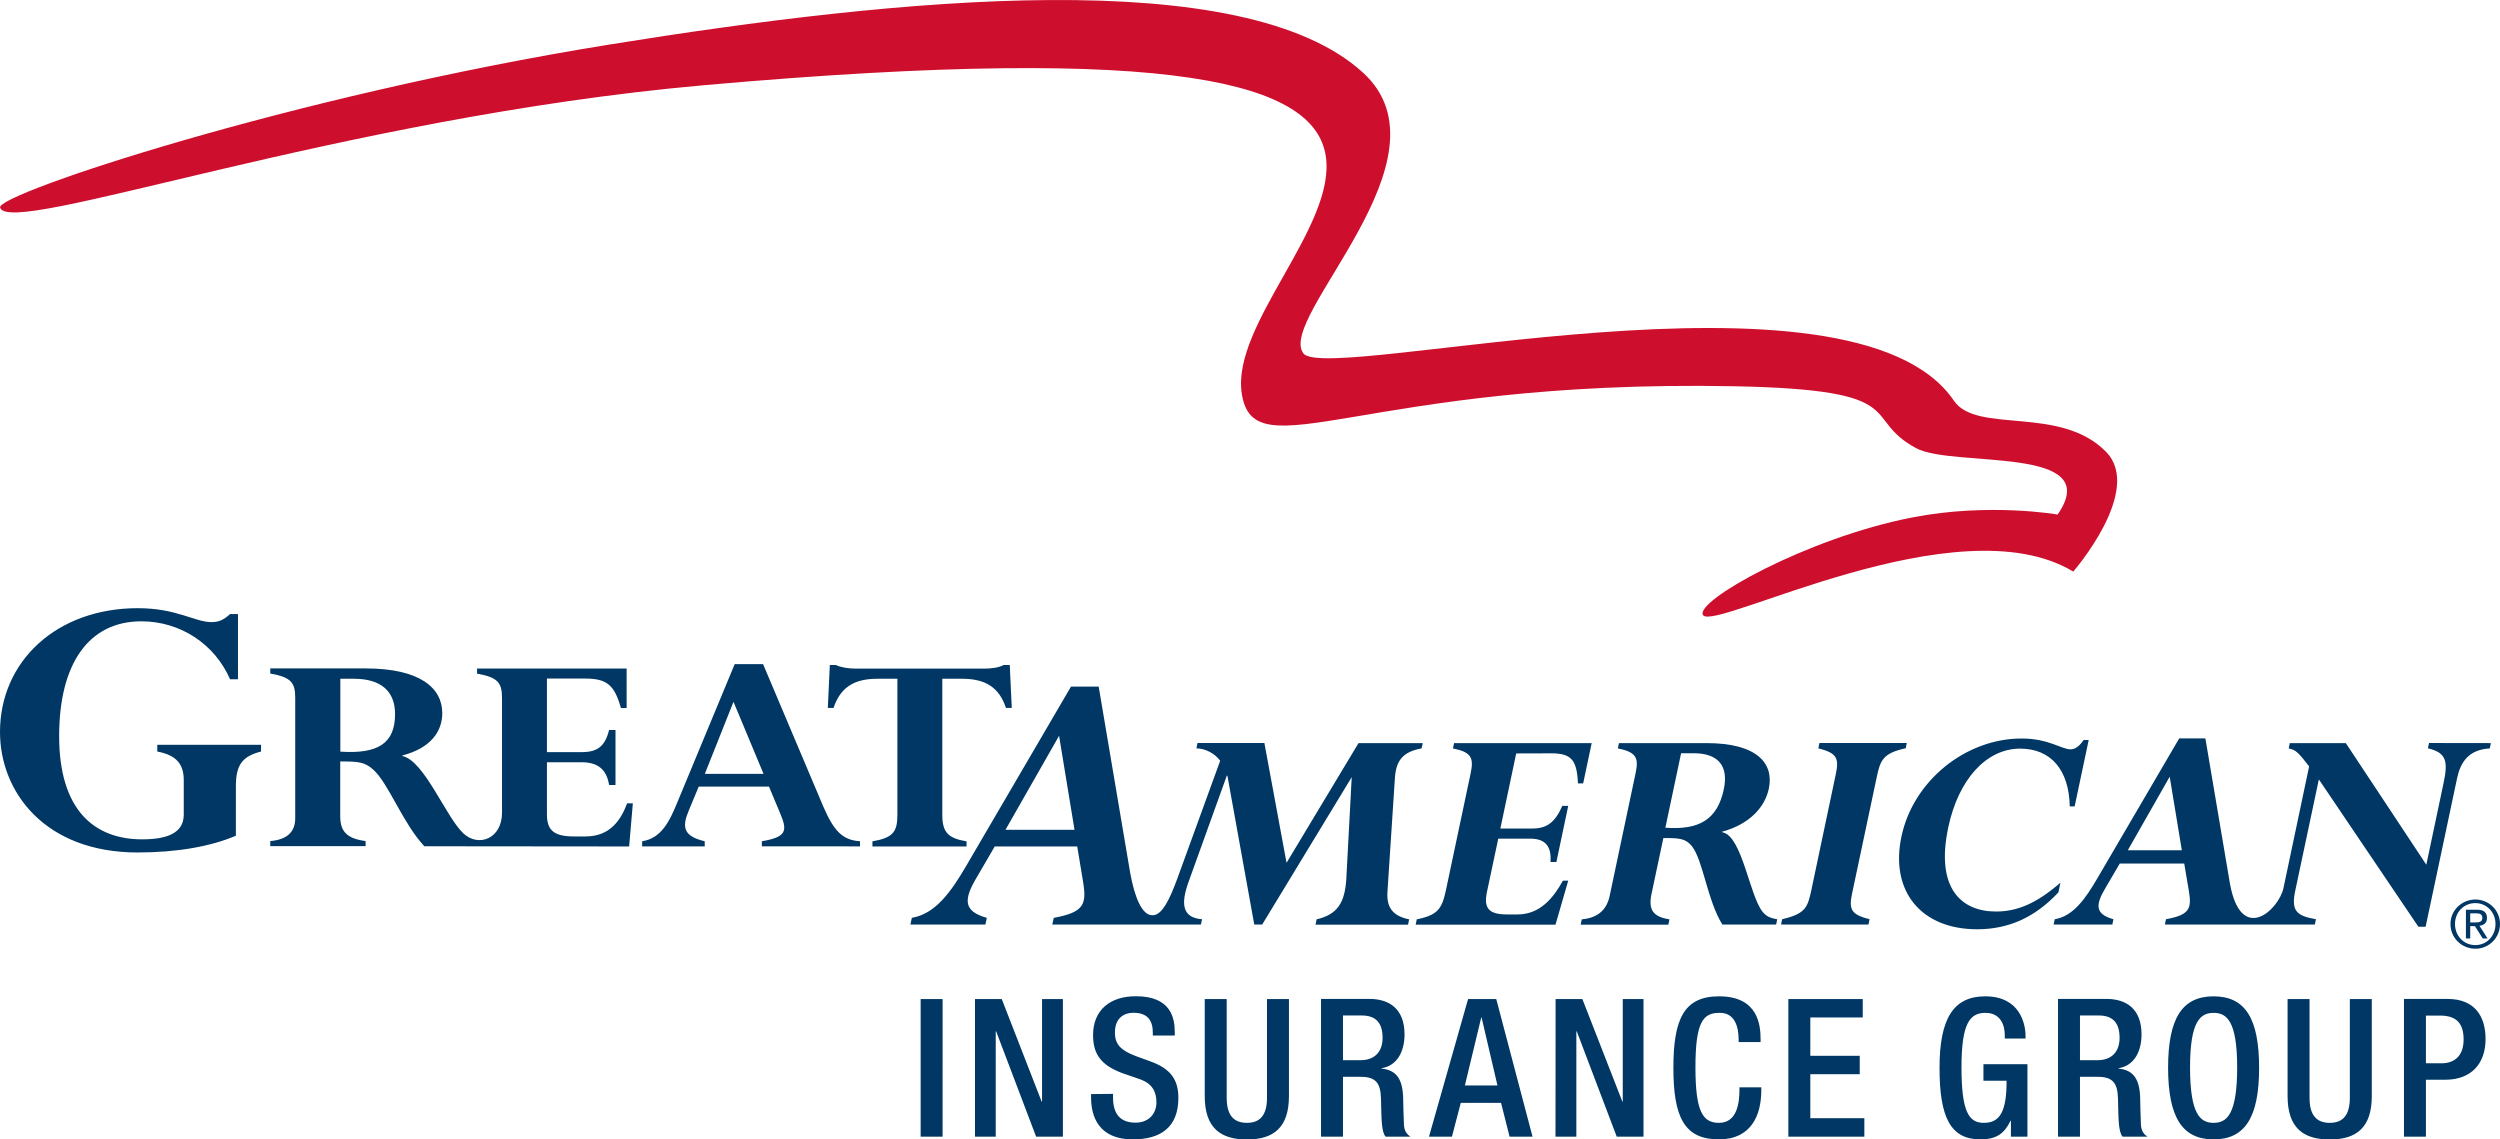 <svg xmlns="http://www.w3.org/2000/svg" xmlns:xlink="http://www.w3.org/1999/xlink" id="Laag_1" x="0px" y="0px" viewBox="0 0 2493.9 1136.6" style="enable-background:new 0 0 2493.9 1136.6;" xml:space="preserve"><style type="text/css">	.st0{fill:#CE0E2D;}	.st1{fill:#003764;}</style><path class="st0" d="M1698.9,613.6c11,16.8,254-113.2,369.3-43.4c0,0,70.4-81,32.7-119.5c-45.7-46.7-128.9-17.5-151.7-50.9 c-101.6-149.7-625-16.4-648.9-47.2c-27.6-35.6,153.1-194.9,59.2-280.3C1240-36.5,897.7-2.3,608.2,44.4C290.3,95.6-3.7,193.6,0.1,207 c8.5,30.5,337.4-89.6,702.1-122c959.3-85.2,515.8,169.3,536.5,307.4c11.9,79.4,120.9-14.2,490.9-7.1 c180.7,3.5,125.2,31.3,181.9,61.8c37,19.9,189.4-3.5,141.1,66.2c0,0-68.1-12.1-145.1,2.9C1802.5,536.6,1689.9,599.9,1698.9,613.6"></path><g>	<path class="st1" d="M2398.1,1133.9h21.9v-56.8h19.3c25.8,0,40.2-15.9,40.2-40.6c0-23.5-11.5-40-37.9-40h-43.5V1133.9z   M2420,1013.1h14.1c17.5,0,23.5,9,23.5,23.9c0,17.3-10.2,23.7-21.9,23.7H2420L2420,1013.1L2420,1013.1z M2282,996.6v96.8  c0,31.8,15.8,43.3,42.1,43.3c26.2,0,41.9-11.5,41.9-43.3v-96.8h-21.9v98.5c0,17.3-6.9,25-20,25c-13.3,0-20.2-7.7-20.2-25v-98.5  H2282z M2208.2,1120.1c-13.1,0-23.5-8.1-23.5-55.4c0-46.2,10.4-54.3,23.5-54.3s23.5,8.1,23.5,54.3  C2231.7,1112,2221.3,1120.1,2208.2,1120.1 M2208.2,1136.6c31.5,0,45.4-22.3,45.4-71.4c0-49.1-13.8-71.3-45.4-71.3  s-45.4,22.3-45.4,71.3C2162.9,1114.3,2176.7,1136.6,2208.2,1136.6 M2074.9,1057.7v-44.7h18.7c14.4,0,20.8,7.7,20.8,22.3  c0,13.9-7.9,22.3-21.9,22.3H2074.9z M2053,1133.9h21.9v-59.7h17.9c15,0,19.6,6.5,20,21.6c0.4,10,0.2,17.7,1,26  c0.6,5.4,1.5,9.6,3.6,12.1h24.8c-2.9-1.9-6.2-5.2-6.5-11.9c-0.4-8.3-0.6-19.1-0.8-27.9c-0.8-19.2-7.9-26.7-21.5-28.1v-0.4  c15-2.3,22.9-16,22.9-33.7c0-25.8-15.6-35.4-34.8-35.4H2053L2053,1133.9z M2006,1133.9h16.5v-72.3h-43.9v16.5h23.1  c0,30-6.2,42.2-22.9,42c-14.8,0-22.1-11.1-22.1-55.4c0-43.9,8.3-54.3,23.9-54.3c15,0,19.3,12.1,19.3,22.3v3.3h20.7v-2.5  c0-12.5-5.8-39.6-40.2-39.6c-31.8,0-45.6,22.3-45.6,71.4c0,49.1,10.8,71.3,40.8,71.3c16.2,0,24-6,30-18.6h0.4L2006,1133.9z   M1784,1133.9h75.8v-18.4h-53.9v-43.9h49.3v-18.4h-49.3V1015h52.3v-18.4H1784L1784,1133.9L1784,1133.9z M1735.2,1084.7v2.3  c0,12.7-2.1,33.1-20.4,33.1c-16.2,0-23.5-11.1-23.5-55.4c0-44.3,7.3-54.3,23.5-54.3c15.8-0.6,19.6,14,19.6,26.8v2.3h21.9v-2.5  c0-14.2-2.3-43.1-41.4-43.1c-34.8,0-45.6,22.3-45.6,71.3c0,49.1,10.8,71.4,45.4,71.4c32.3,0,42.3-24.2,42.3-49v-2.9H1735.2z   M1551.7,1133.9h20.8v-105.1h0.4l39.9,105.1h26.7V996.6h-20.7v102.3h-0.4l-39.9-102.3h-26.7L1551.7,1133.9L1551.7,1133.9z   M1425.5,1133.9h22.9l8.8-33.7h40.2l8.5,33.7h22.9l-36.2-137.3h-28.1L1425.5,1133.9z M1461.3,1082.8l16.3-67.7h0.4l15.8,67.7  L1461.3,1082.8L1461.3,1082.8z M1339.7,1057.7v-44.7h18.7c14.4,0,20.8,7.7,20.8,22.3c0,13.9-7.9,22.3-21.9,22.3H1339.7z   M1317.8,1133.9h21.9v-59.7h17.9c15,0,19.6,6.5,20,21.6c0.4,10,0.2,17.7,1,26c0.6,5.4,1.5,9.6,3.6,12.1h24.8  c-2.9-1.9-6.2-5.2-6.5-11.9c-0.4-8.3-0.6-19.1-0.8-27.9c-0.8-19.2-7.9-26.7-21.5-28.1v-0.4c15-2.3,22.9-16,22.9-33.7  c0-25.8-15.6-35.4-34.8-35.4h-48.5L1317.8,1133.9L1317.8,1133.9z M1201.8,996.6v96.8c0,31.8,15.8,43.3,42.1,43.3  c26.2,0,41.9-11.5,41.9-43.3v-96.8h-21.9v98.5c0,17.3-6.9,25-20,25c-13.3,0-20.2-7.7-20.2-25v-98.5H1201.8z M1088.4,1091.4v3.3  c0,19.2,7.7,41.9,41.7,41.9c27.7,0,45.4-12.1,45.4-41.4c0-18.9-8.5-29.4-27.9-36.4l-14.8-5.4c-14.6-5.6-20.6-11.5-20.6-23.3  c0-14.6,9-19.8,18.5-19.8c13.7,0,19.3,7.3,19.3,19.8v2.9h21.9v-3.1c0-14.2-3.6-36.1-38.8-36.1c-25.8,0-42.7,13.8-42.7,38.8  c0,19.6,8.6,30,28.6,37.7l15,5.2c12.3,3.7,19.6,10,19.6,24.4c0,10.2-6.9,20-20.8,20c-15.2,0-22.5-8.5-22.5-25.2v-3.5L1088.4,1091.4  L1088.4,1091.4z M972.6,1133.9h20.7v-105.1h0.4l39.9,105.1h26.7V996.6h-20.8v102.3h-0.4l-39.8-102.3h-26.7V1133.9z M918.4,1133.9  h21.9V996.6h-21.9V1133.9z M235.2,833.7c-24.7,10.7-59,16.7-97.8,16.7C44.4,850.4,0,789.7,0,730.3c0-70.9,56.8-123.6,137.4-123.6  c39.2,0,56.8,13.9,73.6,13.9c7,0,11.9-2,18.5-8h7.9v65h-7.9c-15.4-35.3-49.8-57.8-88.5-57.8c-52.9,0-82,42.8-82,114.5  c0,74.1,35.3,103,82.8,103c23.4,0,41.5-5.5,41.5-24.6v-34.5c0-15.1-6.6-24.9-26.4-28.5V743h103.5v6.7  c-18.9,4.8-25.1,13.5-25.1,34.8V833.7z M731.7,700.1L703.1,772h58.6L731.7,700.1z M767.1,784.7H697l-9.8,23.6  c-7.1,16.7-5.7,25.8,15.8,30.9v5.1h-62.4v-5.1c19.2-3,27.3-19.6,35.7-40.3l56.6-136.4h28.3l60,141.9c10.8,25.1,19.6,33.7,36.7,34.8  v5.1H760v-5.1c24.6-4.2,25.6-10.3,18.5-27.3L767.1,784.7z M870.3,844.4v-5.1c20.9-3.6,24.9-9.7,24.9-26.7V677.1h-19.9  c-23.6,0-37,8.8-43.8,29.1h-5.7l2-42.8h6.1c2.3,1.2,5.7,2.1,9.1,2.7c3.7,0.6,7.4,0.9,10.4,0.9h128.3c6.4,0,14.8-0.9,19.5-3.6h6.1  l2,42.8h-5.8c-6.7-20.3-20.2-29.1-43.7-29.1H940v135.8c0,17.3,5.7,23.3,24.2,26.4v5.1L870.3,844.4L870.3,844.4z M339.5,749.8v-72.7  h13.5c27,0,41.1,12.4,41.1,35.2C394.1,741.7,376.9,752.3,339.5,749.8 M627.6,844.4l3.7-43h-5.7c-6.4,17-17.2,33-41.5,33h-11.5  c-19.6,0-27-5.8-27-21.9v-52.1h34.7c16.2,0,24.9,7.3,27.3,22.7h6.4v-54.9h-6.4c-4,16.1-11.4,22.1-27.3,22.1h-34.7v-73.4h38.1  c21.9,0,29.3,6.6,35.7,29.4h5.7v-39.4H475.9v5.1c20.9,3.7,24.9,9.1,24.9,24.6v114c0,26.3-23.5,34.7-38.4,20.9  c-17.6-16.3-39.1-72.8-61-77.3v-0.6c28.3-7.3,39.8-24,39.8-42.2c0-24.9-21.9-44.6-76.5-44.6h-95.1v5.1c21.2,3.7,24.9,9.4,24.9,24.3  v120c0,14.3-8.8,21.5-24.9,22.8v5.1h95.1v-5.1c-18.2-2.4-25.3-9.1-25.3-24.8v-54.6c17.5,0,24.3,0.3,33,8.2  c15.2,13.7,29.4,53.4,50.9,76.4L627.6,844.4L627.6,844.4z M2464.2,911.1h5.9c3,0,6.2,0.6,6.2,4.4c0,4.5-3.6,4.7-7.5,4.7h-4.6V911.1  z M2459.8,936.2h4.4v-12.3h4.7l7.8,12.3h4.8l-8.1-12.7c4.2-0.5,7.5-2.6,7.5-7.8c0-5.5-3.2-8.2-10-8.2h-11V936.2z M2444.5,921.7  c0,14.2,11.4,24.7,24.8,24.7c13.5,0.1,24.5-10.8,24.6-24.4c0-0.1,0-0.2,0-0.3c0-13.8-11.3-24.4-24.6-24.4  C2455.9,897.4,2444.5,907.9,2444.5,921.7 M2449,921.7c0-11.7,8.8-20.8,20.3-20.8c11.3,0,20.1,9.1,20.1,20.8  c0,12.1-8.8,21.1-20.1,21.1C2457.9,942.8,2449,933.8,2449,921.7 M1547.6,751.5c20.1,0,25.5,6.8,26.5,30h5.2l8.5-40.2h-137.3  l-1.1,5.3c18.4,3.7,21,9.3,17.6,25.1l-24.6,116.3c-4,18.6-8,24.8-29.1,29.1l-1.1,5.3h139.5l12.7-43.9h-5.3  c-9.5,17.3-22.9,33.7-45.2,33.7h-10.5c-18,0-23.5-5.9-20.1-22.3l11.3-53.3h31.9c14.9,0,21.4,7.5,20.2,23.3h5.9l11.8-56h-5.9  c-7.2,16.4-15.3,22.6-29.9,22.6h-31.9l15.8-74.9L1547.6,751.5z M1902.1,741.2H1815l-1.1,5.3c17.9,4.6,20.9,9.3,17.5,25.4  L1807,887.6c-3.8,17.7-5.7,23.8-29.2,29.4l-1.1,5.3h87.2l1.1-5.3c-17.9-4.6-20.9-9.3-17.5-25.4l24.6-116.1  c3.6-17.3,6.3-24.1,29-29.1L1902.1,741.2z M2055.4,880.5c-23.1,20.1-42.3,28.8-64.3,28.8c-34.4,0-60.5-22.9-47.6-83.9  c10.1-47.9,38-78.6,71.7-78.6c30.6,0,48.8,21.1,49.5,57.6h4.9l14-66.2h-5c-4.5,6.4-8.5,9.3-13.1,9.3c-9,0-21.9-10.8-48.8-10.8  c-55.7,0-108.1,42-119.9,97.8c-11.6,54.8,19.9,92.5,75.4,92.5c31.5,0,57.6-11.7,81.2-36.8L2055.4,880.5z"></path>	<path class="st1" d="M1003,827.8l53.5-93.8l15.4,93.8H1003z M1283.4,860.7l-22.1-119.5h-66.7l-1.1,5.3c9.2,0.3,18.2,5,23.7,12.4  l-43,118.2c-7.1,19.2-14.9,36.4-24.7,35.9c-10,0.2-17.7-17.3-22.2-43L1096,684.9h-27.6L964.3,863c-15.6,26.9-31.3,48.7-54.7,52.6  l-1.4,6.7H983l1.4-6.7c-23.9-6.7-23-18.6-10.1-40.3l18-30.9h82.3l5.9,35.6c3.6,22.2,0.8,30.1-29.3,35.6l-1.5,6.7h148.3l1.1-5.3  c-20.1-1.5-21.1-15.8-13.6-36.8l38.3-106.4h0.6l26.8,148.5h7.9l90.2-148.5h-0.8l-5.5,103.4c-1.6,23.5-8.8,35-29.6,39.9l-1.1,5.3  h92.3l1.1-5.3c-16.9-3.4-22.8-12.4-21.6-28.1l7.4-113c1.1-16.7,7.4-26,26.6-29.4l1.2-5.3h-64.1L1283.4,860.7z M1661.3,825.7  l15.7-74.3h12.4c24.8,0,35.1,12.7,30.2,35.9C1713.3,817.4,1695.2,828.2,1661.3,825.7 M1758.1,909.3c-12.9-16.4-20.2-74.3-39.3-78.9  l-1.3-0.6c27.6-7.4,43.1-24.5,47-43c5.4-25.4-11.9-45.5-62-45.5H1615l-1.1,5.3c18.7,3.7,20.9,9.6,17.7,24.7l-25.9,122.6  c-3.1,14.5-12.7,21.9-27.8,23.2l-1.1,5.3h87.5l1.1-5.3c-16.2-2.5-21.3-9.3-17.9-25.4l11.8-55.7c16.1,0,22.2,0.3,28.6,8.3  c11,13.9,15.4,54.5,30.3,78h53.6l1.1-5.3C1765.4,915.8,1761.8,913.9,1758.1,909.3 M2122.6,848.2l41.8-73.4l12.1,73.4H2122.6z   M2423.1,741.2l-1.1,5.3c18.3,4.3,20.3,12.7,15.6,34.7l-17.2,81.4l-80.3-121.3h-55.9l-1.1,5.3c7.1,1.5,9.4,3.7,20.4,17.9  l-25.6,121.4c-4.8,21.9-42.3,56.6-53.4-4.4l-24.5-144.9h-26.1l-81.5,139.3c-12.2,21-24.4,38.1-42.7,41.1l-1.1,5.3h58.6l1.1-5.3  c-18.7-5.2-18-14.5-7.8-31.5l14.1-24.1h64.3l4.7,27.8c2.8,17.3,0.6,23.5-22.9,27.8l-1.1,5.3h149.6l1.1-5.3  c-20.1-3.4-24.8-8.9-20.6-28.7l23.5-110.8l99.3,147h7.2l31.4-148.2c3.4-16.1,11.6-28.5,32.6-29.7l1.1-5.3L2423.1,741.2  L2423.1,741.2z"></path></g></svg>